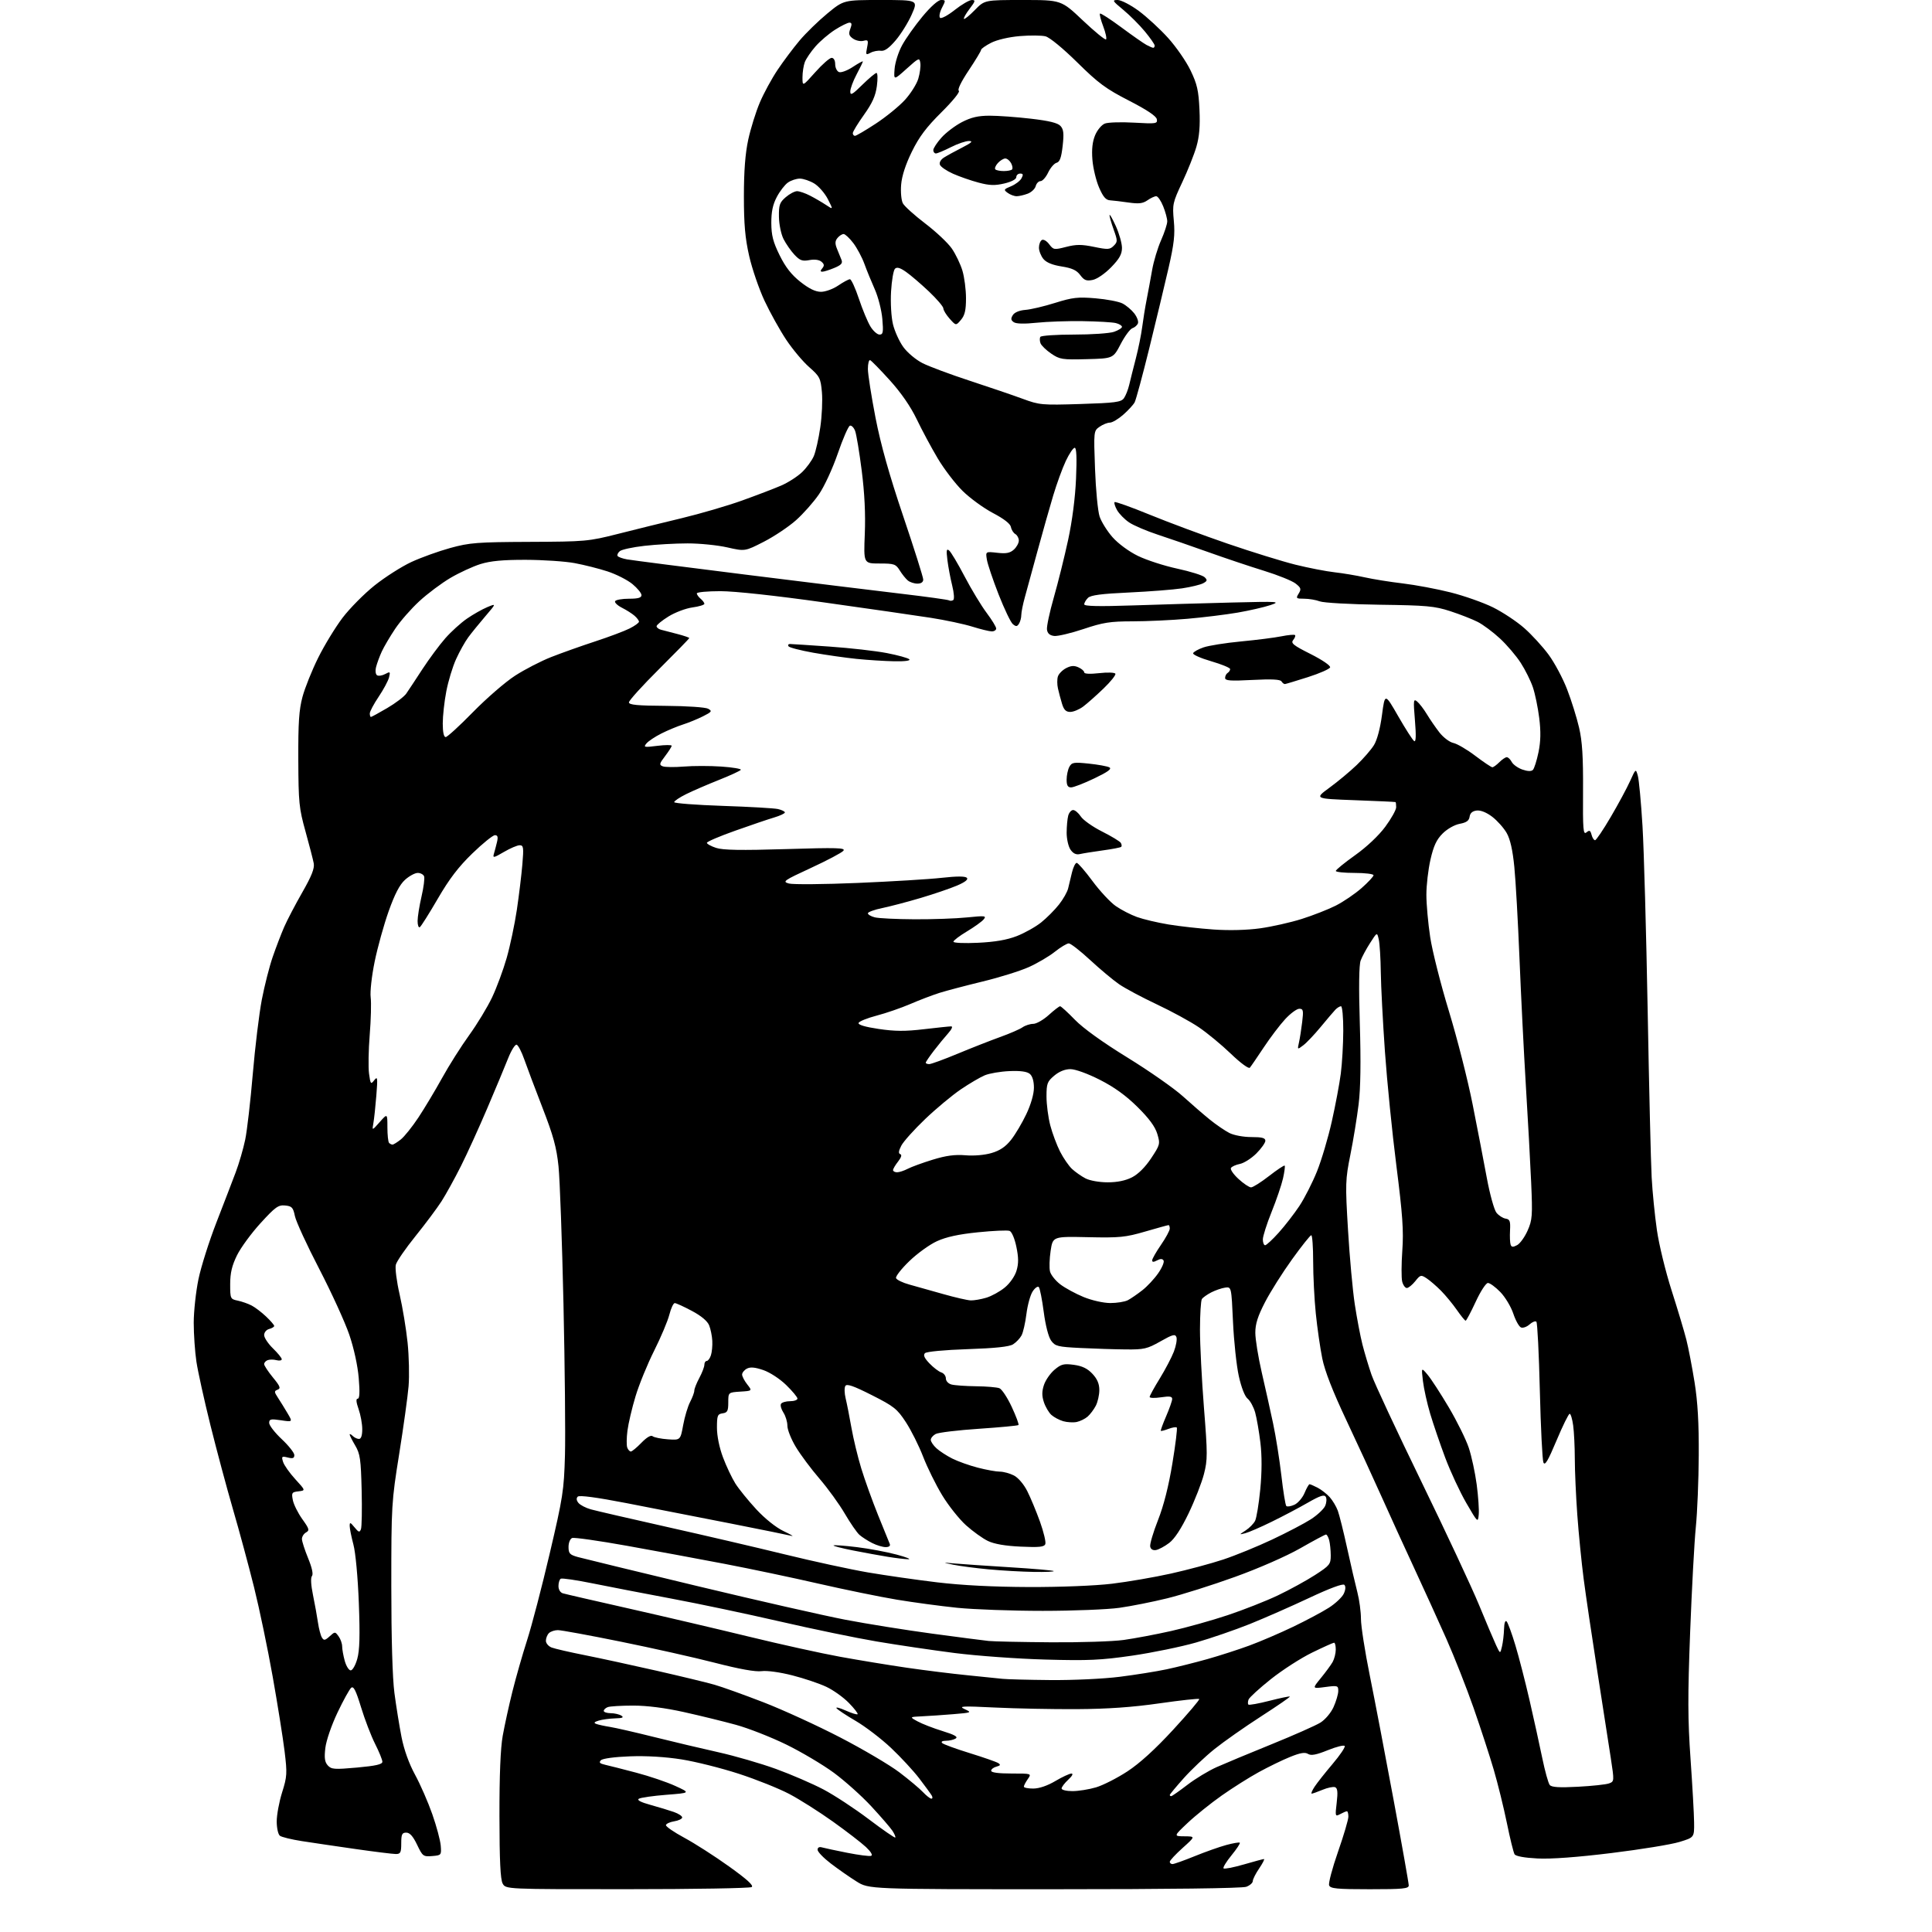 <?xml version="1.0" encoding="UTF-8" standalone="no"?>
<svg 
  version="1.1" 
  xmlns="http://www.w3.org/2000/svg" 
  xmlns:xlink="http://www.w3.org/1999/xlink" 
  xmlns:svg="http://www.w3.org/2000/svg"
  xmlns:rdf="http://www.w3.org/1999/02/22-rdf-syntax-ns#"
  xmlns:cc="http://creativecommons.org/ns#"
  xmlns:dc="http://purl.org/dc/elements/1.1/"
  viewBox="0 0 768 768"
  width="768"
  height="768"
>
<style>svg {background-color: white; }</style>"
<path stroke="none" fill="black" fill-rule="evenodd" d="M249.29,750.98C201.07,751.00 201.07,751.00 199.82,748.75C198.92,747.13 198.56,739.66 198.54,722.00C198.51,705.77 198.95,694.97 199.84,690.00C200.58,685.88 202.30,678.00 203.67,672.50C205.04,667.00 207.67,657.77 209.53,652.00C211.39,646.23 215.44,630.70 218.53,617.50C223.77,595.18 224.19,592.45 224.58,578.50C224.81,570.25 224.54,543.15 223.99,518.29C223.44,493.42 222.55,468.84 222.02,463.66C221.24,456.12 219.97,451.49 215.66,440.38C212.70,432.74 209.43,424.06 208.39,421.08C207.35,418.10 206.00,415.49 205.38,415.29C204.77,415.09 203.24,417.53 201.98,420.71C200.72,423.89 197.01,432.80 193.72,440.50C190.44,448.20 185.73,458.55 183.25,463.50C180.76,468.45 177.29,474.75 175.53,477.50C173.77,480.25 169.10,486.50 165.15,491.40C161.20,496.29 157.68,501.41 157.34,502.77C157.00,504.13 157.68,509.44 158.86,514.57C160.04,519.70 161.46,528.30 162.02,533.70C162.58,539.09 162.76,546.88 162.42,551.00C162.08,555.12 160.39,567.27 158.68,578.00C155.64,596.98 155.55,598.38 155.55,630.50C155.55,651.12 156.01,667.06 156.79,673.00C157.48,678.23 158.75,686.10 159.61,690.50C160.61,695.58 162.58,701.06 165.00,705.50C167.10,709.35 170.18,716.41 171.85,721.18C173.53,725.96 175.03,731.58 175.20,733.68C175.49,737.43 175.43,737.51 171.80,737.81C168.26,738.10 167.99,737.90 165.80,733.31C164.18,729.93 162.90,728.50 161.50,728.50C159.81,728.50 159.50,729.17 159.50,732.75C159.50,736.44 159.21,737.00 157.35,737.00C156.17,737.00 148.97,736.11 141.35,735.02C133.73,733.93 124.12,732.51 120.00,731.87C115.88,731.23 111.94,730.27 111.25,729.73C110.56,729.19 110.00,726.64 110.00,724.05C110.00,721.46 110.96,716.27 112.14,712.51C114.13,706.19 114.20,704.99 113.12,696.10C112.47,690.82 110.35,677.50 108.40,666.50C106.45,655.50 103.12,639.52 101.00,631.00C98.87,622.48 95.11,608.52 92.62,600.00C90.14,591.48 86.10,576.40 83.64,566.50C81.18,556.60 78.68,545.26 78.08,541.31C77.49,537.35 77.01,530.38 77.01,525.81C77.02,521.24 77.87,513.45 78.89,508.50C79.92,503.55 83.12,493.43 86.01,486.00C88.89,478.57 92.35,469.60 93.68,466.05C95.02,462.51 96.72,456.66 97.47,453.05C98.22,449.45 99.57,437.73 100.48,427.00C101.39,416.27 103.01,402.96 104.07,397.41C105.14,391.86 107.08,384.21 108.40,380.41C109.71,376.61 111.76,371.25 112.96,368.50C114.16,365.75 117.41,359.54 120.18,354.70C123.89,348.21 125.08,345.19 124.72,343.20C124.44,341.71 122.97,336.00 121.44,330.50C118.87,321.29 118.65,319.04 118.58,302.00C118.52,287.33 118.86,282.15 120.25,277.00C121.21,273.43 124.01,266.45 126.47,261.50C128.92,256.55 133.28,249.41 136.14,245.62C139.01,241.84 144.76,236.03 148.92,232.71C153.09,229.39 159.65,225.21 163.50,223.42C167.35,221.63 174.33,219.12 179.00,217.83C186.70,215.72 189.67,215.49 210.50,215.40C232.67,215.31 233.93,215.20 245.50,212.27C252.10,210.59 263.57,207.76 271.00,205.98C278.43,204.19 289.23,201.04 295.00,198.96C300.77,196.89 307.75,194.22 310.50,193.03C313.25,191.85 317.00,189.44 318.83,187.69C320.66,185.93 322.77,183.04 323.52,181.26C324.27,179.48 325.42,174.38 326.07,169.91C326.73,165.45 327.02,159.12 326.72,155.86C326.22,150.33 325.86,149.63 321.64,145.91C319.14,143.72 315.03,138.81 312.51,135.02C309.99,131.23 306.13,124.28 303.92,119.58C301.72,114.88 298.97,106.86 297.81,101.77C296.19,94.64 295.71,89.15 295.71,78.00C295.71,67.99 296.25,61.02 297.44,55.50C298.40,51.10 300.46,44.48 302.03,40.78C303.60,37.08 306.78,31.23 309.10,27.78C311.41,24.33 315.35,19.07 317.85,16.11C320.35,13.14 325.32,8.31 328.89,5.36C335.39,-0.00 335.39,-0.00 350.18,-0.00C364.97,0.00 364.97,0.00 362.43,5.75C361.04,8.91 358.17,13.52 356.07,16.00C353.41,19.13 351.61,20.41 350.16,20.19C349.02,20.03 347.17,20.37 346.06,20.97C344.18,21.97 344.09,21.82 344.68,18.87C345.25,16.00 345.11,15.74 343.22,16.23C342.07,16.53 340.22,16.14 339.10,15.36C337.46,14.21 337.25,13.47 338.01,11.47C338.71,9.64 338.62,9.00 337.67,9.00C336.97,9.00 334.39,10.27 331.95,11.82C329.50,13.38 326.01,16.35 324.18,18.44C322.36,20.52 320.45,23.33 319.93,24.68C319.42,26.03 319.00,28.77 319.00,30.76C319.00,34.40 319.00,34.40 324.08,28.70C326.87,25.56 329.80,23.00 330.58,23.00C331.43,23.00 332.00,24.01 332.00,25.53C332.00,26.92 332.69,28.33 333.52,28.65C334.36,28.97 336.84,28.05 339.02,26.60C341.21,25.16 343.00,24.18 343.00,24.43C343.00,24.69 341.88,27.01 340.50,29.60C339.13,32.18 338.00,35.23 338.00,36.36C338.00,38.08 338.81,37.63 342.78,33.71C345.42,31.12 347.95,29.00 348.41,29.00C348.88,29.00 348.95,31.34 348.57,34.21C348.05,38.10 346.75,40.99 343.44,45.64C341.00,49.06 339.00,52.34 339.00,52.93C339.00,53.52 339.39,54.00 339.87,54.00C340.35,54.00 344.06,51.82 348.12,49.16C352.18,46.50 357.38,42.27 359.68,39.76C361.98,37.25 364.39,33.44 365.03,31.30C365.67,29.16 366.04,26.36 365.85,25.07C365.52,22.83 365.27,22.94 360.39,27.33C355.27,31.94 355.27,31.94 355.61,27.40C355.80,24.90 357.14,20.67 358.60,18.00C360.05,15.33 363.69,10.19 366.69,6.58C370.00,2.59 372.92,-0.00 374.10,-0.00C375.96,-0.00 375.98,0.14 374.44,3.11C373.55,4.83 373.21,6.61 373.68,7.08C374.14,7.54 376.77,6.15 379.51,3.97C382.26,1.80 385.31,0.02 386.30,0.01C387.87,0.00 387.75,0.46 385.41,3.53C383.93,5.47 382.93,7.26 383.18,7.51C383.43,7.76 385.38,6.17 387.52,3.98C391.41,0.00 391.41,0.00 406.64,0.00C421.87,0.00 421.87,0.00 430.46,8.14C435.19,12.61 439.34,16.00 439.67,15.66C440.01,15.32 439.50,12.98 438.54,10.46C437.58,7.94 437.00,5.67 437.26,5.41C437.52,5.14 441.33,7.60 445.72,10.85C450.11,14.11 454.64,17.27 455.78,17.88C456.93,18.50 458.12,19.00 458.43,19.00C458.75,19.00 459.00,18.60 459.00,18.11C459.00,17.62 457.25,15.10 455.10,12.50C452.96,9.91 449.09,6.04 446.50,3.90C442.18,0.33 442.00,-0.00 444.28,-0.00C445.66,-0.00 449.42,1.94 452.64,4.31C455.86,6.69 461.12,11.52 464.31,15.06C467.51,18.59 471.54,24.41 473.26,27.99C475.88,33.44 476.46,35.98 476.81,43.61C477.11,50.14 476.76,54.30 475.58,58.36C474.68,61.46 472.15,67.81 469.96,72.46C466.17,80.52 466.01,81.25 466.61,87.76C467.13,93.26 466.71,96.93 464.51,106.55C463.00,113.12 459.57,127.42 456.89,138.31C454.20,149.21 451.57,158.94 451.04,159.93C450.51,160.92 448.47,163.14 446.50,164.86C444.54,166.59 442.15,168.00 441.19,168.00C440.23,168.00 438.39,168.74 437.09,169.65C434.76,171.28 434.74,171.39 435.29,186.40C435.59,194.70 436.41,203.22 437.11,205.33C437.81,207.43 440.12,211.13 442.24,213.54C444.48,216.08 448.71,219.20 452.30,220.96C455.71,222.63 462.77,224.93 468.00,226.05C473.23,227.18 478.11,228.71 478.87,229.46C480.02,230.59 479.93,230.97 478.26,231.86C477.18,232.44 473.41,233.35 469.89,233.88C466.38,234.41 456.85,235.15 448.72,235.53C437.78,236.03 433.55,236.59 432.47,237.68C431.66,238.48 431.00,239.63 431.00,240.23C431.00,241.00 436.73,241.12 450.50,240.66C461.22,240.30 478.89,239.78 489.75,239.51C508.35,239.05 509.24,239.11 505.00,240.54C502.52,241.37 496.68,242.71 492.00,243.52C487.32,244.32 478.32,245.43 472.00,245.98C465.68,246.53 455.84,246.99 450.15,246.99C441.28,247.00 438.49,247.44 430.70,250.05C425.70,251.72 420.46,252.96 419.05,252.80C417.30,252.59 416.40,251.81 416.19,250.29C416.01,249.08 417.24,243.32 418.91,237.49C420.58,231.66 423.13,221.41 424.58,214.70C426.22,207.13 427.42,197.85 427.74,190.25C428.10,181.94 427.93,178.00 427.21,178.00C426.62,178.00 425.03,180.36 423.67,183.25C422.31,186.14 420.06,192.32 418.66,197.00C417.26,201.68 414.45,211.57 412.43,219.00C410.41,226.43 408.13,234.74 407.38,237.47C406.62,240.20 405.99,243.35 405.98,244.47C405.98,245.59 405.56,247.15 405.06,247.94C404.32,249.11 403.87,249.14 402.62,248.10C401.77,247.40 399.23,242.07 396.95,236.27C394.68,230.46 392.59,224.25 392.30,222.46C391.77,219.22 391.77,219.22 396.41,219.74C399.98,220.15 401.50,219.85 403.02,218.48C404.11,217.49 405.00,215.88 405.00,214.89C405.00,213.91 404.38,212.74 403.61,212.30C402.85,211.86 402.06,210.60 401.86,209.50C401.63,208.21 399.08,206.23 394.72,203.94C390.99,201.98 385.55,198.01 382.62,195.12C379.70,192.23 375.25,186.41 372.74,182.18C370.23,177.96 366.48,170.97 364.41,166.65C361.96,161.56 358.20,156.12 353.70,151.15C349.89,146.94 346.38,143.35 345.89,143.17C345.40,142.98 345.00,144.56 345.00,146.67C345.01,148.78 346.37,157.47 348.02,166.00C350.12,176.79 353.47,188.68 359.02,205.13C363.41,218.12 367.00,229.48 367.00,230.38C367.00,231.41 366.15,232.00 364.69,232.00C363.42,232.00 361.70,231.44 360.87,230.75C360.04,230.06 358.59,228.26 357.66,226.75C356.09,224.22 355.45,224.00 349.62,224.00C343.29,224.00 343.29,224.00 343.77,212.24C344.09,204.37 343.69,196.08 342.55,187.11C341.62,179.75 340.43,172.63 339.92,171.29C339.41,169.94 338.47,169.01 337.85,169.22C337.22,169.43 335.05,174.41 333.03,180.29C330.96,186.29 327.67,193.42 325.50,196.56C323.39,199.63 319.29,204.25 316.40,206.82C313.50,209.40 307.76,213.23 303.64,215.35C296.13,219.19 296.13,219.19 289.12,217.60C285.26,216.72 278.14,216.00 273.30,216.01C268.46,216.01 260.74,216.45 256.14,216.98C251.54,217.50 247.16,218.45 246.40,219.08C245.64,219.71 245.24,220.57 245.50,221.00C245.76,221.43 247.45,222.04 249.24,222.36C251.03,222.69 272.30,225.42 296.50,228.44C320.70,231.46 348.60,234.88 358.49,236.05C368.38,237.22 376.82,238.39 377.24,238.65C377.66,238.91 378.41,238.87 378.90,238.56C379.43,238.24 379.26,235.79 378.51,232.75C377.79,229.86 376.94,225.31 376.61,222.63C376.12,218.71 376.26,217.97 377.30,218.84C378.02,219.43 380.80,224.09 383.48,229.21C386.16,234.32 390.08,240.79 392.18,243.59C394.28,246.39 396.00,249.20 396.00,249.84C396.00,250.48 395.21,250.99 394.25,250.99C393.29,250.98 389.80,250.13 386.50,249.10C383.20,248.07 375.77,246.49 370.00,245.59C364.23,244.69 345.15,241.94 327.62,239.48C308.29,236.76 292.04,235.00 286.37,235.00C281.21,235.00 277.00,235.39 277.00,235.88C277.00,236.36 277.68,237.32 278.50,238.00C279.32,238.68 280.00,239.60 280.00,240.03C280.00,240.46 277.85,241.11 275.22,241.47C272.59,241.83 268.32,243.45 265.72,245.07C263.12,246.68 261.00,248.42 261.00,248.93C261.00,249.45 261.79,250.07 262.75,250.33C263.71,250.58 266.64,251.34 269.25,252.02C271.86,252.70 274.00,253.43 274.00,253.64C274.00,253.85 268.60,259.39 262.00,265.96C255.40,272.52 250.00,278.48 250.01,279.20C250.01,280.20 253.37,280.52 264.82,280.59C273.06,280.65 280.45,281.15 281.49,281.73C283.17,282.67 282.96,282.98 279.43,284.75C277.27,285.84 273.70,287.30 271.50,288.00C269.30,288.70 265.45,290.30 262.94,291.56C260.43,292.82 257.75,294.60 256.98,295.52C255.70,297.07 256.03,297.14 261.30,296.48C264.43,296.09 267.00,296.08 267.00,296.45C267.00,296.83 265.83,298.67 264.39,300.56C262.07,303.60 261.97,304.05 263.47,304.63C264.40,304.98 268.17,305.02 271.84,304.72C275.52,304.41 282.22,304.41 286.73,304.72C291.25,305.03 294.74,305.62 294.49,306.02C294.23,306.43 290.31,308.24 285.76,310.05C281.22,311.85 275.36,314.39 272.75,315.68C270.14,316.97 268.00,318.41 268.00,318.87C268.00,319.32 276.66,319.99 287.25,320.35C297.84,320.70 307.74,321.27 309.25,321.61C310.76,321.95 312.00,322.56 312.00,322.96C312.00,323.36 310.09,324.26 307.75,324.96C305.41,325.65 298.44,328.02 292.25,330.22C286.06,332.41 281.00,334.58 281.00,335.03C281.00,335.48 282.65,336.39 284.66,337.05C287.37,337.95 294.55,338.07 312.37,337.53C332.92,336.90 336.24,337.00 335.25,338.20C334.61,338.97 328.83,342.03 322.40,345.00C311.48,350.05 310.90,350.46 313.60,351.21C315.20,351.65 327.52,351.55 341.00,350.98C354.48,350.41 369.51,349.50 374.42,348.94C380.33,348.28 383.68,348.28 384.34,348.94C384.99,349.59 383.69,350.63 380.47,352.01C377.79,353.16 371.30,355.37 366.05,356.93C360.80,358.49 353.91,360.30 350.75,360.95C347.59,361.61 345.00,362.55 345.00,363.05C345.00,363.55 346.24,364.28 347.75,364.66C349.26,365.05 356.35,365.39 363.50,365.43C370.65,365.47 380.06,365.14 384.42,364.69C391.60,363.96 392.22,364.03 391.02,365.48C390.29,366.35 387.29,368.51 384.35,370.27C381.41,372.03 379.00,373.86 379.00,374.35C379.00,374.84 383.39,375.03 388.75,374.77C395.50,374.45 400.24,373.64 404.16,372.12C407.27,370.91 411.62,368.48 413.84,366.71C416.05,364.95 419.25,361.74 420.95,359.58C422.65,357.43 424.31,354.51 424.62,353.08C424.94,351.66 425.62,348.81 426.14,346.75C426.65,344.69 427.49,343.00 428.00,343.00C428.51,343.00 431.34,346.26 434.29,350.25C437.24,354.24 441.42,358.72 443.58,360.21C445.73,361.70 449.52,363.65 452.00,364.54C454.48,365.43 460.10,366.76 464.50,367.49C468.90,368.22 477.00,369.12 482.50,369.50C488.63,369.93 495.76,369.74 500.93,369.02C505.56,368.38 512.98,366.71 517.43,365.31C521.87,363.91 527.98,361.52 531.00,359.99C534.02,358.46 538.64,355.32 541.25,353.02C543.86,350.72 546.00,348.42 546.00,347.92C546.00,347.41 542.62,347.00 538.50,347.00C534.38,347.00 531.00,346.65 531.00,346.21C531.00,345.78 534.45,342.97 538.67,339.96C543.30,336.67 548.06,332.17 550.67,328.64C553.05,325.42 555.00,321.93 555.00,320.89C555.00,319.85 554.89,318.93 554.75,318.84C554.61,318.75 547.30,318.41 538.50,318.09C522.50,317.50 522.50,317.50 528.50,313.11C531.80,310.70 536.66,306.65 539.31,304.11C541.95,301.58 545.04,298.02 546.16,296.21C547.41,294.21 548.66,289.53 549.36,284.21C550.52,275.50 550.52,275.50 555.82,284.73C558.74,289.81 561.59,294.25 562.16,294.60C562.87,295.04 562.96,292.42 562.46,286.38C561.79,278.27 561.86,277.64 563.35,278.88C564.24,279.62 565.96,281.86 567.17,283.86C568.37,285.86 570.62,289.13 572.16,291.12C573.71,293.12 576.20,295.01 577.73,295.34C579.25,295.66 583.19,297.97 586.48,300.47C589.77,302.96 592.81,305.00 593.23,305.00C593.65,305.00 594.90,304.10 596.00,303.00C597.10,301.90 598.43,301.00 598.96,301.00C599.50,301.00 600.39,301.85 600.94,302.89C601.50,303.94 603.40,305.29 605.17,305.91C607.25,306.63 608.72,306.68 609.35,306.05C609.88,305.52 610.88,302.36 611.57,299.05C612.46,294.71 612.54,290.89 611.87,285.43C611.35,281.26 610.21,275.75 609.34,273.19C608.47,270.63 606.31,266.27 604.53,263.52C602.76,260.76 599.05,256.40 596.29,253.84C593.54,251.28 589.53,248.29 587.39,247.21C585.25,246.12 580.35,244.20 576.50,242.95C570.28,240.93 567.16,240.64 548.45,240.39C536.87,240.23 526.15,239.63 524.63,239.05C523.11,238.47 520.32,238.00 518.43,238.00C515.21,238.00 515.07,237.86 516.24,235.96C517.34,234.17 517.18,233.66 515.00,231.95C513.62,230.88 508.00,228.61 502.50,226.91C497.00,225.22 487.10,221.90 480.50,219.54C473.90,217.18 464.81,214.04 460.30,212.56C455.79,211.08 450.63,208.88 448.83,207.66C447.03,206.45 444.88,204.25 444.05,202.78C443.23,201.32 442.78,199.88 443.07,199.60C443.35,199.32 449.64,201.57 457.04,204.60C464.44,207.63 478.38,212.82 488.00,216.12C497.62,219.42 509.77,223.18 515.00,224.48C520.23,225.77 527.20,227.12 530.50,227.49C533.80,227.86 539.20,228.76 542.50,229.50C545.80,230.24 552.61,231.33 557.63,231.92C562.65,232.52 571.20,234.12 576.63,235.49C582.06,236.86 589.65,239.54 593.50,241.44C597.35,243.35 602.94,247.05 605.92,249.68C608.90,252.30 613.25,257.06 615.60,260.25C617.95,263.44 621.26,269.64 622.95,274.03C624.65,278.42 626.79,285.27 627.71,289.26C628.98,294.73 629.36,300.84 629.28,314.30C629.18,329.85 629.35,331.95 630.63,330.89C631.84,329.89 632.20,330.06 632.67,331.84C632.98,333.03 633.60,334.00 634.06,334.00C634.51,334.00 637.32,329.84 640.30,324.75C643.29,319.66 646.74,313.25 647.98,310.50C650.24,305.50 650.24,305.50 651.06,308.36C651.51,309.93 652.35,318.93 652.92,328.36C653.49,337.79 654.41,370.70 654.97,401.50C655.53,432.30 656.24,462.23 656.56,468.00C656.87,473.77 657.81,483.20 658.64,488.95C659.46,494.70 662.09,505.50 664.48,512.95C666.87,520.40 669.50,529.20 670.34,532.50C671.18,535.80 672.65,543.45 673.62,549.50C674.87,557.31 675.35,565.71 675.28,578.50C675.23,588.40 674.70,601.23 674.12,607.00C673.53,612.77 672.52,631.57 671.86,648.76C670.88,674.26 670.91,683.56 672.02,699.26C672.76,709.84 673.40,721.18 673.43,724.45C673.50,730.41 673.50,730.41 667.58,732.21C664.33,733.21 652.18,735.19 640.58,736.61C627.01,738.28 616.53,739.05 611.17,738.77C606.01,738.51 602.54,737.88 602.06,737.10C601.64,736.42 600.26,730.83 599.01,724.68C597.75,718.53 595.40,709.00 593.79,703.50C592.18,698.00 588.58,686.98 585.80,679.00C583.01,671.02 578.14,658.65 574.97,651.50C571.79,644.35 566.06,631.75 562.23,623.50C558.39,615.25 552.54,602.42 549.22,595.00C545.90,587.58 539.58,573.85 535.17,564.50C529.77,553.06 526.65,545.05 525.62,540.00C524.79,535.88 523.63,527.84 523.05,522.14C522.47,516.45 522.00,507.11 522.00,501.39C522.00,495.68 521.66,491.01 521.25,491.02C520.84,491.03 517.40,495.34 513.62,500.60C509.83,505.86 504.99,513.52 502.87,517.63C499.98,523.22 499.00,526.29 499.01,529.80C499.01,532.39 500.16,539.45 501.55,545.50C502.95,551.55 504.98,560.67 506.06,565.76C507.15,570.85 508.63,580.19 509.36,586.51C510.08,592.84 510.97,598.31 511.33,598.67C511.70,599.03 513.14,598.80 514.55,598.16C515.95,597.52 517.76,595.42 518.57,593.50C519.37,591.57 520.27,590.00 520.56,590.00C520.86,590.00 522.31,590.63 523.80,591.40C525.28,592.18 527.44,593.87 528.59,595.15C529.74,596.44 531.18,598.85 531.79,600.50C532.40,602.15 534.09,608.90 535.53,615.50C536.98,622.10 538.80,629.96 539.58,632.96C540.36,635.96 541.00,640.72 541.00,643.54C541.00,646.36 542.58,656.50 544.52,666.08C546.46,675.66 550.73,698.00 554.02,715.73C557.31,733.45 560.00,748.64 560.00,749.48C560.00,750.78 557.71,751.00 544.47,751.00C531.42,751.00 528.84,750.75 528.35,749.46C528.02,748.62 529.61,742.61 531.88,736.11C534.15,729.62 536.00,723.33 536.00,722.15C536.00,720.97 535.75,720.00 535.43,720.00C535.12,720.00 533.93,720.50 532.78,721.12C530.75,722.20 530.71,722.08 531.36,716.59C531.86,712.36 531.69,710.82 530.71,710.44C529.99,710.16 527.75,710.63 525.73,711.47C523.71,712.31 521.77,713.00 521.42,713.00C521.06,713.00 521.58,711.76 522.57,710.25C523.56,708.74 526.78,704.67 529.72,701.20C532.65,697.74 534.83,694.53 534.54,694.06C534.25,693.60 531.23,694.35 527.82,695.73C523.21,697.59 521.18,697.97 519.96,697.21C518.75,696.45 516.86,696.77 512.80,698.42C509.76,699.65 504.18,702.37 500.39,704.45C496.60,706.52 489.96,710.72 485.64,713.76C481.31,716.81 475.24,721.69 472.14,724.61C466.50,729.93 466.50,729.93 470.86,729.96C475.22,730.00 475.22,730.00 470.11,734.59C467.30,737.12 465.00,739.59 465.00,740.09C465.00,740.59 465.49,741.00 466.08,741.00C466.68,741.00 470.62,739.60 474.83,737.89C479.05,736.17 484.73,734.16 487.45,733.42C490.18,732.68 492.60,732.27 492.84,732.51C493.09,732.75 491.59,735.01 489.53,737.53C487.47,740.05 486.05,742.38 486.38,742.71C486.71,743.04 490.32,742.34 494.40,741.16C498.49,739.97 502.11,739.00 502.45,739.00C502.79,739.00 501.93,740.68 500.54,742.73C499.14,744.78 498.00,747.05 498.00,747.76C498.00,748.47 496.85,749.49 495.43,750.02C493.85,750.63 464.62,751.00 419.13,751.00C345.39,751.00 345.39,751.00 340.45,747.89C337.73,746.19 333.14,742.98 330.25,740.77C327.36,738.56 325.00,736.11 325.00,735.31C325.00,734.41 325.66,734.05 326.75,734.37C327.71,734.64 332.23,735.61 336.78,736.51C341.34,737.41 345.61,737.96 346.28,737.73C347.02,737.47 346.22,736.11 344.23,734.23C342.43,732.54 336.52,727.99 331.09,724.11C325.66,720.24 317.86,715.29 313.75,713.13C309.64,710.97 300.61,707.35 293.68,705.10C286.76,702.85 276.52,700.28 270.93,699.39C264.54,698.38 256.91,697.92 250.41,698.17C244.34,698.39 239.57,699.03 238.88,699.72C237.99,700.61 238.39,701.04 240.61,701.54C242.20,701.89 247.75,703.31 252.94,704.68C258.14,706.05 265.11,708.41 268.44,709.94C274.50,712.71 274.50,712.71 264.88,713.46C259.59,713.88 254.67,714.58 253.95,715.03C253.09,715.56 254.68,716.40 258.57,717.47C261.83,718.37 266.03,719.65 267.89,720.30C269.76,720.96 271.24,721.95 271.18,722.50C271.12,723.05 269.69,723.73 268.00,724.00C266.31,724.27 264.83,724.95 264.72,725.50C264.61,726.05 267.89,728.31 272.01,730.53C276.13,732.75 284.14,737.88 289.80,741.94C297.01,747.10 299.71,749.57 298.80,750.14C298.09,750.60 275.80,750.98 249.29,750.98zM355.88,730.45C356.10,730.24 355.59,729.04 354.77,727.78C353.94,726.53 350.17,722.16 346.38,718.07C342.60,713.98 335.90,707.98 331.50,704.73C327.10,701.49 318.55,696.42 312.50,693.46C306.45,690.51 297.45,686.98 292.50,685.63C287.55,684.27 278.27,682.00 271.88,680.58C264.37,678.91 257.23,678.00 251.71,678.00C247.01,678.00 242.45,678.27 241.58,678.61C240.71,678.94 240.00,679.62 240.00,680.11C240.00,680.60 241.24,681.01 242.75,681.02C244.26,681.02 246.18,681.47 247.00,682.00C248.11,682.72 247.47,683.00 244.50,683.08C242.30,683.15 239.38,683.54 238.00,683.96C236.19,684.51 235.91,684.88 237.00,685.28C237.82,685.59 240.30,686.13 242.50,686.48C244.70,686.83 252.57,688.63 260.00,690.49C267.43,692.34 278.90,695.06 285.50,696.53C292.10,698.00 302.45,701.00 308.50,703.20C314.55,705.40 323.03,709.07 327.34,711.34C331.66,713.62 339.76,718.94 345.34,723.16C350.92,727.38 355.67,730.66 355.88,730.45zM370.23,715.00C370.72,715.00 370.79,714.44 370.38,713.75C369.98,713.06 367.76,710.02 365.45,706.99C363.14,703.96 358.08,698.49 354.20,694.83C350.32,691.17 343.99,686.33 340.12,684.07C336.26,681.82 332.83,679.54 332.51,679.02C332.19,678.49 333.84,678.92 336.19,679.97C338.53,681.02 340.66,681.68 340.91,681.42C341.16,681.17 339.60,679.15 337.44,676.94C335.28,674.72 331.25,671.84 328.49,670.54C325.72,669.23 319.65,667.18 314.98,665.99C310.05,664.73 304.93,664.02 302.76,664.31C300.30,664.64 293.96,663.50 284.22,660.99C276.07,658.89 259.22,655.11 246.77,652.59C234.32,650.06 223.07,648.00 221.77,648.00C220.47,648.00 218.86,648.54 218.20,649.20C217.54,649.86 217.00,651.22 217.00,652.22C217.00,653.23 218.03,654.44 219.29,654.92C220.54,655.40 226.51,656.77 232.54,657.97C238.57,659.17 251.38,661.95 261.00,664.14C270.62,666.33 280.98,668.83 284.00,669.70C287.02,670.56 295.80,673.71 303.50,676.69C311.20,679.67 324.93,685.96 334.00,690.66C343.07,695.36 353.65,701.60 357.50,704.52C361.35,707.44 365.59,711.00 366.92,712.42C368.26,713.84 369.75,715.00 370.23,715.00zM465.58,714.00C465.89,714.00 468.75,712.00 471.94,709.55C475.12,707.10 480.37,703.92 483.61,702.47C486.85,701.03 496.69,696.92 505.49,693.36C514.28,689.79 523.00,685.93 524.86,684.78C526.78,683.59 529.04,680.92 530.10,678.60C531.12,676.34 531.97,673.47 531.98,672.22C532.00,670.04 531.75,669.96 526.79,670.62C521.58,671.31 521.58,671.31 525.04,667.08C526.94,664.76 529.06,661.87 529.74,660.68C530.41,659.48 530.98,657.26 530.99,655.75C530.99,654.24 530.70,653.00 530.32,653.00C529.95,653.00 526.01,654.77 521.57,656.94C517.13,659.10 509.77,663.85 505.20,667.48C500.64,671.11 496.65,674.76 496.33,675.58C496.01,676.41 495.98,677.32 496.26,677.60C496.54,677.88 500.29,677.20 504.60,676.10C508.91,675.00 512.57,674.23 512.74,674.41C512.91,674.58 507.75,678.13 501.27,682.31C494.80,686.48 486.48,692.32 482.80,695.27C479.11,698.22 473.60,703.44 470.55,706.86C467.50,710.28 465.00,713.28 465.00,713.54C465.00,713.79 465.26,714.00 465.58,714.00zM426.32,712.00C428.69,712.00 432.91,711.32 435.69,710.50C438.47,709.67 444.07,706.83 448.12,704.18C453.00,701.00 459.18,695.38 466.34,687.61C472.30,681.14 476.97,675.64 476.71,675.38C476.45,675.12 469.32,675.90 460.87,677.11C450.08,678.66 440.29,679.34 428.00,679.41C418.38,679.46 403.75,679.17 395.50,678.77C382.37,678.13 380.87,678.21 383.48,679.41C386.39,680.75 386.28,680.80 378.98,681.41C374.87,681.75 369.25,682.13 366.50,682.26C361.50,682.50 361.50,682.50 364.78,684.29C366.59,685.28 371.05,687.01 374.70,688.13C379.45,689.60 380.93,690.43 379.91,691.08C379.14,691.57 377.40,691.98 376.05,691.98C374.55,691.99 373.97,692.35 374.55,692.90C375.07,693.40 380.00,695.20 385.50,696.90C391.00,698.60 396.10,700.38 396.83,700.86C397.85,701.52 397.68,701.85 396.08,702.27C394.94,702.57 394.00,703.30 394.00,703.91C394.00,704.61 396.89,705.00 402.06,705.00C410.11,705.00 410.11,705.00 408.56,707.22C407.70,708.44 407.00,709.79 407.00,710.22C407.00,710.65 408.69,710.99 410.75,710.98C413.09,710.97 416.38,709.85 419.50,708.00C422.25,706.37 425.13,705.03 425.90,705.02C426.74,705.01 426.25,705.97 424.65,707.45C423.19,708.80 422.00,710.38 422.00,710.95C422.00,711.53 423.94,712.00 426.32,712.00zM627.29,710.26C632.91,709.96 638.45,709.37 639.62,708.93C641.71,708.16 641.72,708.04 640.31,698.83C639.53,693.70 637.13,678.25 634.98,664.50C632.83,650.75 630.38,634.16 629.53,627.64C628.68,621.12 627.54,609.64 627.00,602.14C626.46,594.64 626.01,584.63 626.01,579.89C626.00,575.15 625.71,569.19 625.36,566.64C625.01,564.09 624.39,562.00 623.97,562.00C623.55,562.00 621.20,566.77 618.75,572.61C615.34,580.74 614.12,582.78 613.53,581.36C613.11,580.34 612.47,567.49 612.11,552.82C611.76,538.14 611.14,525.81 610.74,525.41C610.34,525.01 609.13,525.48 608.04,526.46C606.96,527.44 605.43,528.00 604.64,527.69C603.85,527.39 602.47,524.91 601.56,522.18C600.65,519.45 598.33,515.59 596.41,513.61C594.48,511.62 592.26,510.00 591.48,510.00C590.69,510.00 588.53,513.31 586.60,517.50C584.69,521.62 582.90,525.00 582.61,525.00C582.33,525.00 580.77,523.09 579.14,520.75C577.52,518.41 574.69,514.98 572.85,513.11C571.01,511.25 568.43,509.02 567.12,508.16C564.86,506.68 564.62,506.74 562.58,509.30C561.39,510.78 559.89,512.00 559.23,512.00C558.58,512.00 557.75,510.85 557.39,509.44C557.04,508.03 557.06,502.49 557.44,497.13C558.00,489.20 557.56,482.92 555.09,463.44C553.41,450.27 551.36,429.82 550.53,418.00C549.70,406.18 548.96,392.00 548.89,386.50C548.82,381.00 548.46,375.15 548.09,373.50C547.42,370.50 547.42,370.50 544.67,374.80C543.15,377.16 541.45,380.31 540.89,381.80C540.22,383.56 540.10,392.33 540.55,407.00C541.01,422.14 540.86,432.61 540.07,439.00C539.43,444.23 537.96,453.23 536.80,459.00C534.80,468.94 534.75,470.54 535.86,489.00C536.50,499.73 537.71,513.00 538.55,518.50C539.39,524.00 540.76,531.20 541.60,534.50C542.44,537.80 544.06,543.20 545.20,546.50C546.33,549.80 555.26,568.92 565.03,589.00C574.80,609.08 585.11,631.12 587.94,638.00C590.77,644.88 593.82,652.08 594.72,654.00C596.36,657.50 596.36,657.50 597.06,654.50C597.45,652.85 597.82,649.72 597.88,647.55C597.95,645.14 598.36,643.97 598.91,644.55C599.41,645.07 600.98,649.33 602.38,654.00C603.79,658.67 606.32,668.50 608.01,675.83C609.70,683.16 611.96,693.47 613.05,698.74C614.13,704.01 615.48,708.88 616.05,709.56C616.81,710.47 619.81,710.66 627.29,710.26zM141.95,702.63C149.41,701.95 152.00,701.36 152.00,700.33C152.00,699.57 150.70,696.36 149.10,693.20C147.51,690.05 145.00,683.51 143.53,678.68C141.47,671.95 140.55,670.13 139.60,670.92C138.92,671.49 136.46,675.93 134.15,680.80C131.77,685.81 129.68,691.89 129.33,694.84C128.86,698.82 129.09,700.44 130.30,701.78C131.73,703.36 132.93,703.44 141.95,702.63zM417.54,667.85C426.53,667.93 438.62,667.37 445.04,666.56C451.34,665.77 459.77,664.42 463.77,663.57C467.77,662.72 475.03,660.90 479.91,659.53C484.78,658.16 492.33,655.72 496.67,654.12C501.01,652.52 508.83,649.17 514.03,646.67C519.24,644.17 525.64,640.76 528.27,639.08C530.89,637.40 533.55,634.88 534.19,633.48C534.91,631.90 534.99,630.59 534.40,630.00C533.82,629.42 528.60,631.35 520.48,635.17C513.34,638.53 502.71,643.20 496.85,645.56C490.99,647.91 481.35,651.23 475.43,652.93C469.51,654.62 458.10,656.97 450.08,658.14C437.59,659.95 432.63,660.18 415.50,659.70C404.50,659.40 388.26,658.22 379.40,657.09C370.55,655.95 356.61,653.89 348.42,652.50C340.24,651.12 322.96,647.54 310.02,644.56C297.08,641.58 277.73,637.49 267.00,635.49C256.27,633.48 242.16,630.75 235.64,629.43C229.12,628.10 223.39,627.26 222.89,627.57C222.40,627.87 222.00,629.19 222.00,630.49C222.00,631.89 222.72,633.07 223.75,633.37C224.71,633.66 236.75,636.43 250.50,639.53C264.25,642.64 285.62,647.65 298.00,650.66C310.38,653.68 326.57,657.25 334.00,658.60C341.43,659.95 353.35,661.91 360.50,662.95C367.65,663.99 378.45,665.33 384.50,665.93C390.55,666.52 396.85,667.17 398.50,667.36C400.15,667.55 408.72,667.77 417.54,667.85zM139.42,664.00C140.14,664.00 141.32,661.94 142.02,659.42C142.97,656.02 143.13,650.26 142.64,637.17C142.25,626.98 141.34,617.17 140.49,614.00C139.69,610.98 139.02,607.66 139.01,606.64C139.00,605.00 139.23,605.06 140.93,607.14C142.57,609.15 142.94,609.26 143.48,607.89C143.82,607.01 143.95,600.00 143.76,592.33C143.46,580.10 143.15,577.91 141.21,574.63C139.99,572.57 139.00,570.60 139.00,570.24C139.00,569.89 139.54,570.14 140.20,570.80C140.86,571.46 141.98,572.00 142.70,572.00C143.54,572.00 144.00,570.64 144.00,568.13C144.00,565.99 143.34,562.39 142.54,560.13C141.56,557.34 141.45,556.00 142.19,556.00C142.95,556.00 143.08,553.51 142.60,547.79C142.19,542.87 140.69,535.97 138.84,530.54C137.14,525.57 131.77,513.81 126.90,504.41C122.02,495.01 117.67,485.56 117.23,483.41C116.52,479.99 116.04,479.46 113.34,479.20C110.64,478.93 109.45,479.78 103.59,486.20C99.92,490.21 95.70,495.98 94.21,499.00C92.20,503.10 91.51,506.01 91.50,510.45C91.50,516.25 91.57,516.41 94.50,517.02C96.15,517.37 98.62,518.23 100.00,518.95C101.38,519.66 103.96,521.62 105.75,523.32C107.54,525.01 109.00,526.70 109.00,527.08C109.00,527.46 108.10,528.00 107.00,528.29C105.89,528.58 105.00,529.65 105.00,530.71C105.00,531.75 106.58,534.13 108.50,536.00C110.42,537.87 112.00,539.81 112.00,540.31C112.00,540.82 111.06,540.99 109.90,540.69C108.75,540.38 107.18,540.38 106.40,540.68C105.63,540.97 105.00,541.68 105.00,542.25C105.00,542.83 106.57,545.21 108.48,547.55C111.37,551.06 111.69,551.90 110.38,552.41C108.94,552.96 108.95,553.28 110.52,555.67C111.48,557.13 113.18,559.89 114.31,561.80C116.36,565.28 116.36,565.28 111.68,564.58C107.61,563.97 107.00,564.11 107.00,565.64C107.00,566.61 109.25,569.51 112.00,572.09C114.75,574.67 117.00,577.52 117.00,578.41C117.00,579.67 116.40,579.89 114.39,579.38C112.00,578.78 111.84,578.93 112.52,581.11C112.93,582.43 115.11,585.52 117.38,588.00C121.50,592.50 121.50,592.50 118.64,592.83C116.01,593.13 115.83,593.40 116.41,596.33C116.75,598.07 118.45,601.47 120.17,603.88C122.95,607.76 123.12,608.35 121.65,609.17C120.74,609.68 120.01,610.86 120.02,611.80C120.04,612.73 121.15,616.17 122.49,619.44C124.04,623.21 124.59,625.78 124.01,626.49C123.44,627.17 123.60,630.07 124.42,634.05C125.15,637.60 126.04,642.52 126.40,645.00C126.76,647.48 127.47,650.16 127.97,650.96C128.74,652.20 129.20,652.13 131.03,650.47C133.15,648.55 133.20,648.55 134.59,650.45C135.37,651.51 136.00,653.31 136.01,654.44C136.01,655.57 136.48,658.19 137.05,660.25C137.63,662.31 138.69,664.00 139.42,664.00zM417.68,652.84C429.33,652.93 442.38,652.51 446.68,651.91C450.98,651.31 459.45,649.72 465.50,648.36C471.55,647.00 481.68,644.17 488.00,642.06C494.32,639.95 503.32,636.41 508.00,634.18C512.67,631.95 519.31,628.31 522.75,626.09C528.61,622.30 529.00,621.81 528.99,618.27C528.98,616.20 528.70,613.49 528.37,612.25C528.04,611.01 527.47,610.00 527.10,610.00C526.74,610.00 522.13,612.46 516.87,615.47C511.33,618.63 500.39,623.43 490.90,626.85C481.88,630.11 469.77,633.93 464.00,635.35C458.23,636.77 449.68,638.47 445.00,639.13C440.32,639.79 426.60,640.34 414.50,640.34C402.40,640.34 387.10,639.79 380.50,639.12C373.90,638.44 363.10,636.99 356.50,635.89C349.90,634.79 335.95,631.94 325.50,629.55C315.05,627.15 298.18,623.60 288.00,621.65C277.82,619.70 260.36,616.47 249.19,614.47C238.02,612.47 228.23,611.08 227.44,611.38C226.63,611.70 226.00,613.25 226.00,614.93C226.00,617.53 226.48,618.05 229.75,618.96C231.81,619.53 253.07,624.69 277.00,630.44C300.93,636.19 327.48,642.22 336.00,643.86C344.52,645.49 360.05,647.98 370.50,649.39C380.95,650.80 391.07,652.11 393.00,652.31C394.93,652.52 406.03,652.75 417.68,652.84zM409.00,630.87C421.48,630.91 435.32,630.36 442.00,629.56C448.32,628.80 458.90,626.98 465.50,625.51C472.10,624.04 481.45,621.53 486.27,619.93C491.10,618.33 499.85,614.75 505.73,611.98C511.60,609.21 518.49,605.61 521.04,603.97C523.59,602.34 526.16,599.94 526.75,598.66C527.33,597.37 527.45,595.73 527.01,595.01C526.39,594.01 524.73,594.56 519.85,597.36C516.36,599.37 509.90,602.78 505.50,604.93C501.10,607.09 496.38,609.13 495.00,609.48C492.50,610.11 492.50,610.11 495.18,608.36C496.66,607.40 498.34,605.69 498.92,604.56C499.49,603.43 500.42,597.77 500.98,592.00C501.64,585.12 501.66,578.75 501.03,573.50C500.50,569.10 499.56,563.70 498.95,561.50C498.33,559.30 496.99,556.83 495.96,556.00C494.83,555.09 493.45,551.56 492.44,547.00C491.53,542.88 490.49,533.20 490.14,525.50C489.50,511.50 489.50,511.50 487.00,511.85C485.62,512.05 483.15,512.90 481.50,513.74C479.85,514.59 478.17,515.78 477.77,516.39C477.36,517.00 477.02,522.45 477.01,528.50C477.01,534.55 477.72,548.55 478.59,559.61C480.05,578.03 480.05,580.25 478.59,585.96C477.71,589.39 474.97,596.40 472.51,601.54C469.54,607.71 466.92,611.72 464.76,613.35C462.97,614.71 460.62,615.97 459.54,616.16C458.30,616.37 457.44,615.86 457.22,614.78C457.02,613.83 458.42,609.11 460.32,604.28C462.59,598.54 464.56,590.74 466.04,581.74C467.29,574.17 468.08,567.74 467.79,567.46C467.51,567.18 466.03,567.42 464.50,568.00C462.97,568.58 461.60,568.93 461.45,568.78C461.30,568.63 462.24,566.02 463.55,563.00C464.85,559.98 465.94,556.89 465.96,556.14C465.99,555.08 464.97,554.93 461.50,555.45C459.02,555.82 457.00,555.76 457.00,555.31C457.00,554.87 458.80,551.58 461.01,548.00C463.21,544.42 465.74,539.60 466.63,537.29C467.52,534.97 467.97,532.37 467.64,531.52C467.14,530.20 466.13,530.48 461.27,533.23C456.03,536.20 454.77,536.49 447.50,536.42C443.10,536.38 435.02,536.12 429.55,535.85C420.46,535.40 419.46,535.15 417.84,532.93C416.79,531.48 415.60,526.87 414.90,521.50C414.25,516.55 413.37,512.11 412.95,511.64C412.53,511.17 411.43,511.94 410.50,513.36C409.57,514.77 408.46,518.80 408.02,522.32C407.59,525.83 406.71,529.67 406.08,530.85C405.45,532.03 403.93,533.62 402.71,534.39C401.18,535.35 395.62,535.94 384.63,536.31C375.39,536.62 368.31,537.29 367.69,537.91C366.92,538.68 367.44,539.85 369.48,541.98C371.06,543.63 373.17,545.24 374.18,545.56C375.18,545.87 376.00,546.95 376.00,547.95C376.00,548.99 376.96,550.03 378.25,550.37C379.49,550.70 383.88,551.01 388.00,551.06C392.12,551.10 396.30,551.46 397.28,551.84C398.26,552.23 400.47,555.58 402.19,559.28C403.91,562.98 405.11,566.22 404.86,566.47C404.61,566.73 397.54,567.39 389.15,567.96C380.77,568.52 373.03,569.45 371.95,570.03C370.88,570.60 370.00,571.65 370.00,572.36C370.00,573.07 371.01,574.58 372.25,575.71C373.49,576.85 376.33,578.69 378.56,579.81C380.79,580.93 385.36,582.56 388.70,583.42C392.05,584.29 395.98,585.00 397.44,585.00C398.90,585.00 401.42,585.69 403.04,586.52C404.76,587.41 406.98,590.01 408.37,592.77C409.68,595.37 411.95,600.84 413.42,604.92C414.88,609.01 415.83,613.00 415.53,613.79C415.08,614.95 413.15,615.15 405.74,614.81C399.59,614.53 395.23,613.77 392.71,612.56C390.63,611.56 386.71,608.74 384.00,606.31C381.30,603.88 377.04,598.52 374.54,594.40C372.04,590.29 368.63,583.38 366.96,579.06C365.30,574.75 362.21,568.58 360.11,565.36C356.63,560.04 355.39,559.05 346.55,554.58C339.25,550.89 336.63,549.98 336.04,550.93C335.61,551.63 335.66,553.84 336.15,555.85C336.64,557.86 337.68,563.10 338.45,567.50C339.22,571.90 340.99,579.22 342.38,583.77C343.77,588.31 346.77,596.64 349.04,602.27C351.32,607.89 353.42,613.06 353.70,613.75C354.02,614.52 353.39,615.00 352.06,615.00C350.87,615.00 348.46,614.27 346.70,613.38C344.94,612.49 342.67,611.03 341.65,610.14C340.63,609.24 338.01,605.44 335.81,601.68C333.62,597.92 329.10,591.68 325.78,587.82C322.45,583.96 318.22,578.28 316.37,575.21C314.51,572.13 313.00,568.34 313.00,566.77C313.00,565.21 312.29,562.84 311.41,561.51C310.54,560.18 310.12,558.62 310.47,558.04C310.83,557.47 312.44,557.00 314.06,557.00C315.68,557.00 317.00,556.53 317.00,555.96C317.00,555.39 314.98,552.96 312.51,550.56C309.96,548.08 306.02,545.51 303.40,544.62C300.09,543.49 298.25,543.33 296.89,544.06C295.85,544.62 295.00,545.67 295.00,546.40C295.00,547.13 295.91,548.89 297.03,550.31C299.06,552.89 299.06,552.89 294.28,553.19C289.50,553.50 289.50,553.50 289.50,557.50C289.50,560.89 289.16,561.55 287.25,561.82C285.23,562.11 285.00,562.70 285.00,567.55C285.00,570.82 285.95,575.48 287.41,579.35C288.73,582.87 290.95,587.54 292.33,589.74C293.72,591.93 297.46,596.54 300.64,599.98C304.08,603.69 308.46,607.20 311.46,608.63C314.23,609.95 315.72,610.81 314.76,610.55C313.81,610.29 302.78,608.05 290.26,605.58C277.74,603.10 259.21,599.48 249.07,597.52C237.06,595.20 230.30,594.30 229.66,594.94C229.03,595.57 229.13,596.45 229.95,597.44C230.65,598.28 232.86,599.43 234.86,599.99C236.86,600.55 250.43,603.68 265.00,606.95C279.57,610.21 300.73,615.14 312.00,617.90C323.27,620.66 338.12,623.88 345.00,625.06C351.88,626.23 364.25,628.01 372.50,629.00C382.31,630.18 394.94,630.82 409.00,630.87zM410.92,624.86C406.29,624.79 398.23,624.33 393.00,623.84C387.77,623.35 381.48,622.52 379.00,622.01C374.50,621.07 374.50,621.07 379.50,621.51C382.25,621.76 392.12,622.43 401.44,623.01C410.76,623.58 418.60,624.26 418.86,624.52C419.12,624.79 415.55,624.94 410.92,624.86zM361.00,619.82C359.62,619.79 356.02,619.36 353.00,618.87C349.98,618.39 343.77,617.25 339.22,616.36C334.66,615.46 331.12,614.55 331.34,614.33C331.56,614.11 335.74,614.42 340.62,615.01C345.50,615.61 352.65,616.95 356.50,617.99C360.35,619.03 362.38,619.85 361.00,619.82zM587.82,602.07C587.51,605.38 587.42,605.30 582.88,597.47C580.34,593.09 576.58,585.00 574.51,579.50C572.45,574.00 569.76,566.12 568.53,562.00C567.30,557.88 566.00,552.02 565.64,549.00C564.99,543.50 564.99,543.50 567.51,546.50C568.90,548.15 572.69,554.00 575.95,559.50C579.20,565.00 582.76,572.21 583.86,575.52C584.96,578.82 586.38,585.39 587.01,590.12C587.63,594.84 588.00,600.22 587.82,602.07zM250.77,577.00C251.23,577.00 253.12,575.44 254.98,573.52C257.11,571.33 258.75,570.37 259.42,570.92C260.02,571.40 262.74,571.96 265.49,572.15C270.47,572.50 270.47,572.50 271.57,566.50C272.17,563.20 273.41,559.06 274.33,557.30C275.25,555.54 276.00,553.51 276.00,552.78C276.00,552.06 276.90,549.79 278.00,547.74C279.10,545.69 280.00,543.33 280.00,542.50C280.00,541.68 280.42,541.00 280.93,541.00C281.45,541.00 282.20,539.99 282.60,538.75C283.01,537.51 283.25,534.92 283.15,533.00C283.05,531.08 282.49,528.31 281.90,526.85C281.22,525.15 278.74,523.07 275.03,521.10C271.83,519.39 268.77,518.00 268.23,518.00C267.68,518.00 266.72,520.07 266.08,522.59C265.44,525.12 262.73,531.55 260.06,536.88C257.38,542.22 254.04,550.39 252.64,555.04C251.23,559.69 249.79,565.84 249.42,568.71C249.05,571.57 249.02,574.61 249.35,575.46C249.67,576.31 250.31,577.00 250.77,577.00zM428.00,565.26C426.62,565.54 424.21,565.40 422.64,564.95C421.07,564.49 418.95,563.36 417.93,562.44C416.91,561.51 415.57,559.24 414.96,557.38C414.13,554.88 414.14,553.10 414.99,550.53C415.62,548.63 417.51,545.91 419.19,544.49C421.85,542.25 422.86,542.00 426.88,542.54C430.19,542.99 432.28,544.00 434.25,546.10C436.18,548.16 437.00,550.09 437.00,552.57C437.00,554.51 436.37,557.32 435.60,558.80C434.83,560.29 433.37,562.23 432.35,563.12C431.33,564.01 429.38,564.97 428.00,565.26zM441.32,517.98C443.96,517.99 447.11,517.48 448.32,516.86C449.52,516.23 452.11,514.45 454.08,512.91C456.05,511.37 458.90,508.31 460.42,506.11C461.95,503.91 462.90,501.64 462.53,501.06C462.08,500.32 461.29,500.31 459.94,501.03C458.59,501.76 458.00,501.75 458.00,501.01C458.00,500.43 459.57,497.66 461.50,494.86C463.43,492.07 465.00,489.15 465.00,488.39C465.00,487.62 464.78,487.00 464.52,487.00C464.25,487.00 460.09,488.15 455.27,489.55C447.38,491.85 445.09,492.08 432.50,491.80C418.51,491.50 418.51,491.50 417.64,497.24C417.17,500.39 417.06,504.08 417.40,505.44C417.74,506.80 419.58,509.10 421.49,510.56C423.40,512.02 427.56,514.27 430.73,515.58C434.00,516.92 438.59,517.96 441.32,517.98zM385.88,516.93C387.20,516.97 389.98,516.49 392.08,515.86C394.17,515.23 397.48,513.41 399.42,511.81C401.47,510.12 403.43,507.31 404.08,505.12C404.93,502.28 404.92,499.92 404.02,495.61C403.34,492.31 402.19,489.63 401.33,489.30C400.51,488.98 394.86,489.23 388.79,489.85C381.09,490.63 376.14,491.70 372.44,493.40C369.52,494.73 364.58,498.30 361.46,501.33C358.33,504.35 355.96,507.38 356.19,508.06C356.41,508.74 358.83,509.91 361.55,510.65C364.27,511.40 370.32,513.10 375.00,514.43C379.68,515.76 384.57,516.88 385.88,516.93zM603.08,494.96C604.24,494.34 606.11,491.74 607.24,489.19C609.12,484.95 609.24,483.31 608.66,470.03C608.31,462.04 607.36,444.70 606.55,431.50C605.75,418.30 604.61,395.57 604.02,381.00C603.43,366.43 602.51,350.06 601.97,344.63C601.31,337.92 600.34,333.61 598.93,331.13C597.79,329.14 595.21,326.24 593.21,324.70C590.93,322.96 588.61,322.02 587.03,322.20C585.32,322.40 584.40,323.20 584.19,324.65C583.97,326.24 582.94,326.98 580.26,327.48C578.18,327.87 575.29,329.51 573.45,331.35C571.03,333.77 569.88,336.25 568.63,341.71C567.73,345.66 567.00,351.96 567.01,355.70C567.01,359.44 567.69,367.00 568.52,372.50C569.35,378.00 572.70,391.27 575.98,402.00C579.25,412.73 583.49,429.38 585.39,439.00C587.30,448.62 589.84,461.80 591.04,468.28C592.24,474.76 593.96,480.97 594.87,482.08C595.77,483.19 597.40,484.25 598.50,484.42C600.19,484.69 600.46,485.41 600.26,489.12C600.13,491.53 600.24,494.08 600.50,494.79C600.86,495.79 601.45,495.83 603.08,494.96zM502.91,495.00C503.41,495.00 505.84,492.75 508.31,490.00C510.78,487.25 514.48,482.48 516.52,479.40C518.56,476.33 521.71,470.14 523.52,465.65C525.32,461.17 527.98,452.22 529.42,445.77C530.87,439.31 532.48,430.76 532.99,426.77C533.51,422.77 533.95,415.11 533.97,409.75C533.99,404.39 533.58,400.00 533.07,400.00C532.56,400.00 531.55,400.62 530.82,401.38C530.09,402.14 527.48,405.22 525.00,408.22C522.52,411.23 519.42,414.50 518.10,415.50C515.71,417.31 515.71,417.31 516.36,414.41C516.72,412.81 517.30,409.14 517.64,406.25C518.20,401.63 518.06,401.00 516.49,401.00C515.50,401.00 512.97,402.86 510.87,405.14C508.77,407.41 504.93,412.48 502.34,416.39C499.75,420.30 497.27,423.92 496.83,424.43C496.38,424.96 493.12,422.57 489.27,418.86C485.55,415.29 479.80,410.54 476.50,408.32C473.20,406.09 465.71,402.01 459.85,399.25C453.99,396.49 447.24,392.89 444.85,391.24C442.46,389.59 437.28,385.26 433.35,381.62C429.42,377.98 425.59,375.00 424.85,375.01C424.11,375.02 421.62,376.51 419.32,378.34C417.03,380.17 412.36,382.91 408.95,384.44C405.54,385.97 397.30,388.55 390.63,390.16C383.96,391.78 376.25,393.81 373.50,394.67C370.75,395.54 365.53,397.52 361.91,399.09C358.28,400.65 352.24,402.74 348.49,403.72C344.73,404.71 341.49,406.02 341.29,406.64C341.04,407.37 343.92,408.23 349.27,409.02C355.71,409.98 359.83,410.01 367.23,409.13C372.52,408.51 377.41,408.00 378.11,408.00C378.84,408.00 378.33,409.16 376.91,410.75C375.55,412.26 372.99,415.39 371.22,417.69C369.45,420.00 368.00,422.13 368.00,422.44C368.00,422.75 368.62,423.00 369.38,423.00C370.14,423.00 375.21,421.15 380.63,418.89C386.06,416.63 393.65,413.65 397.50,412.26C401.35,410.88 405.39,409.13 406.47,408.37C407.56,407.62 409.47,407.00 410.72,407.00C411.97,407.00 414.74,405.43 416.87,403.50C419.00,401.57 421.04,400.00 421.41,400.00C421.78,400.00 424.43,402.42 427.29,405.37C430.57,408.75 438.31,414.32 448.16,420.38C456.78,425.69 466.68,432.61 470.17,435.76C473.66,438.92 478.54,443.13 481.01,445.13C483.48,447.12 486.94,449.48 488.70,450.38C490.51,451.30 494.31,452.00 497.45,452.00C501.66,452.00 503.00,452.35 503.00,453.47C503.00,454.27 501.39,456.54 499.43,458.51C497.46,460.47 494.53,462.34 492.91,462.67C491.28,462.99 489.67,463.72 489.32,464.29C488.97,464.86 490.32,466.82 492.33,468.66C494.33,470.50 496.57,472.00 497.31,472.00C498.05,472.00 501.27,469.97 504.47,467.48C507.67,464.99 510.47,463.13 510.68,463.35C510.89,463.56 510.60,465.84 510.02,468.42C509.44,471.00 507.40,477.00 505.48,481.75C503.57,486.50 502.00,491.43 502.00,492.69C502.00,493.96 502.41,495.00 502.91,495.00zM440.29,469.99C444.11,470.00 447.41,469.32 449.98,468.01C452.44,466.76 455.25,463.96 457.58,460.45C461.16,455.05 461.24,454.74 460.04,450.73C459.18,447.86 456.76,444.57 452.15,440.02C447.57,435.49 442.91,432.13 437.17,429.22C432.32,426.76 427.45,425.00 425.50,425.00C423.36,425.00 421.04,425.93 419.08,427.59C416.30,429.92 416.00,430.74 416.00,435.88C416.00,439.01 416.67,444.16 417.49,447.31C418.31,450.46 420.07,455.16 421.39,457.77C422.72,460.37 424.86,463.48 426.15,464.68C427.44,465.88 429.85,467.57 431.50,468.43C433.20,469.31 437.00,469.99 440.29,469.99zM356.60,466.00C357.47,466.00 359.39,465.38 360.85,464.61C362.31,463.85 366.77,462.22 370.78,460.99C376.09,459.36 379.60,458.89 383.78,459.24C387.17,459.53 391.41,459.16 394.18,458.34C397.49,457.37 399.75,455.84 401.91,453.11C403.59,450.99 406.32,446.39 407.98,442.88C409.82,438.99 411.00,434.89 411.00,432.37C411.00,429.75 410.40,427.74 409.35,426.87C408.23,425.95 405.59,425.59 401.25,425.78C397.71,425.93 393.30,426.68 391.46,427.45C389.61,428.22 385.30,430.76 381.88,433.08C378.46,435.41 372.09,440.71 367.74,444.87C363.39,449.03 359.13,453.77 358.28,455.42C357.20,457.52 357.07,458.52 357.87,458.79C358.60,459.03 358.29,460.08 357.01,461.72C355.90,463.12 355.00,464.66 355.00,465.13C355.00,465.61 355.72,466.00 356.60,466.00zM156.03,455.00C156.42,455.00 157.89,454.09 159.31,452.97C160.72,451.86 163.88,447.92 166.33,444.22C168.77,440.53 173.01,433.45 175.75,428.50C178.48,423.55 183.32,415.90 186.50,411.50C189.68,407.10 193.77,400.35 195.60,396.50C197.43,392.65 200.04,385.59 201.41,380.81C202.78,376.03 204.60,367.41 205.46,361.64C206.31,355.88 207.30,347.75 207.65,343.58C208.22,336.83 208.10,336.00 206.57,336.00C205.63,336.00 202.81,337.20 200.31,338.67C196.24,341.05 195.82,341.13 196.33,339.42C196.65,338.36 197.20,336.26 197.56,334.75C198.05,332.70 197.84,332.00 196.74,332.00C195.93,332.00 191.89,335.26 187.77,339.25C182.26,344.58 178.61,349.36 174.02,357.26C170.58,363.18 167.37,368.27 166.88,368.57C166.40,368.87 166.00,367.77 166.00,366.12C166.00,364.47 166.70,360.11 167.55,356.42C168.41,352.74 168.87,349.11 168.59,348.36C168.30,347.61 167.16,347.00 166.05,347.00C164.94,347.00 162.66,348.24 160.99,349.75C158.86,351.68 156.93,355.40 154.50,362.22C152.60,367.57 150.10,376.57 148.94,382.22C147.76,387.97 147.06,394.24 147.35,396.45C147.63,398.62 147.46,405.32 146.97,411.35C146.48,417.38 146.36,424.33 146.70,426.80C147.27,430.98 147.41,431.16 148.77,429.40C150.08,427.70 150.17,428.36 149.60,435.50C149.25,439.90 148.72,444.85 148.42,446.50C147.88,449.50 147.88,449.50 150.94,446.04C154.00,442.58 154.00,442.58 154.00,448.12C154.00,451.17 154.30,453.97 154.67,454.33C155.03,454.70 155.65,455.00 156.03,455.00zM429.31,339.50C427.80,339.85 426.64,339.32 425.56,337.78C424.70,336.55 424.01,333.53 424.01,331.03C424.02,328.54 424.30,325.49 424.63,324.25C424.96,323.01 425.85,322.00 426.59,322.00C427.34,322.00 428.71,323.16 429.64,324.57C430.56,325.98 434.36,328.67 438.08,330.54C441.81,332.42 445.15,334.44 445.53,335.04C445.90,335.64 445.98,336.36 445.71,336.63C445.43,336.90 442.13,337.54 438.36,338.05C434.59,338.57 430.51,339.22 429.31,339.50zM425.78,313.00C424.46,313.00 424.00,312.21 424.00,309.93C424.00,308.25 424.48,305.97 425.07,304.86C426.05,303.05 426.78,302.92 432.82,303.55C436.50,303.93 440.17,304.60 440.99,305.04C442.07,305.63 440.42,306.83 435.02,309.42C430.91,311.39 426.76,313.00 425.78,313.00zM177.16,293.00C177.80,293.00 182.69,288.52 188.04,283.05C193.39,277.59 200.90,271.08 204.73,268.61C208.56,266.13 215.03,262.79 219.10,261.19C223.17,259.59 231.00,256.80 236.50,255.00C242.00,253.20 248.19,250.88 250.25,249.84C252.31,248.81 254.00,247.59 254.00,247.13C254.00,246.68 253.21,245.62 252.25,244.78C251.29,243.93 249.02,242.49 247.22,241.58C245.41,240.66 244.20,239.48 244.53,238.96C244.85,238.43 247.34,238.00 250.06,238.00C253.67,238.00 255.00,237.62 255.00,236.57C255.00,235.79 253.38,233.81 251.41,232.18C249.43,230.55 244.99,228.29 241.55,227.16C238.11,226.03 232.19,224.54 228.40,223.84C224.60,223.14 215.88,222.56 209.00,222.54C199.92,222.52 194.99,222.98 191.00,224.22C187.97,225.17 182.61,227.64 179.07,229.72C175.54,231.80 169.98,235.95 166.73,238.95C163.47,241.94 159.13,246.89 157.09,249.95C155.05,253.00 152.65,257.07 151.76,259.00C150.88,260.93 149.86,263.69 149.50,265.14C149.12,266.65 149.29,268.06 149.90,268.44C150.48,268.80 151.93,268.57 153.11,267.94C155.10,266.87 155.22,266.98 154.65,269.28C154.30,270.65 152.44,274.12 150.51,276.99C148.58,279.85 147.00,282.83 147.00,283.60C147.00,284.37 147.20,285.00 147.45,285.00C147.69,285.00 150.61,283.41 153.93,281.46C157.25,279.52 160.65,276.93 161.50,275.71C162.34,274.50 165.23,270.12 167.92,265.99C170.62,261.87 174.71,256.34 177.02,253.72C179.33,251.09 183.20,247.58 185.62,245.92C188.04,244.25 191.66,242.20 193.67,241.36C197.32,239.84 197.32,239.84 192.91,245.00C190.48,247.84 187.44,251.58 186.15,253.33C184.86,255.07 182.68,258.97 181.31,261.99C179.93,265.01 178.18,270.79 177.41,274.83C176.63,278.87 176.00,284.61 176.00,287.59C176.00,291.02 176.42,293.00 177.16,293.00zM425.44,283.00C423.73,283.00 422.91,282.18 422.17,279.75C421.62,277.96 420.90,275.22 420.55,273.66C420.20,272.11 420.19,269.97 420.53,268.91C420.86,267.86 422.32,266.37 423.77,265.61C425.73,264.59 427.00,264.50 428.70,265.28C429.97,265.85 431.00,266.76 431.00,267.29C431.00,267.88 433.31,268.00 436.92,267.59C440.17,267.22 443.07,267.31 443.37,267.79C443.67,268.27 441.57,270.91 438.70,273.67C435.84,276.42 432.20,279.65 430.62,280.84C429.03,282.03 426.70,283.00 425.44,283.00zM510.81,271.92C510.43,271.97 509.80,271.49 509.41,270.86C508.92,270.06 505.47,269.89 497.85,270.29C489.05,270.75 487.00,270.60 487.00,269.49C487.00,268.74 487.45,267.84 488.00,267.50C488.55,267.16 489.00,266.47 489.00,265.97C489.00,265.46 485.61,264.07 481.47,262.86C477.33,261.66 474.09,260.22 474.28,259.67C474.46,259.12 476.32,258.07 478.41,257.35C480.49,256.63 487.22,255.56 493.35,254.98C499.48,254.40 506.70,253.49 509.40,252.94C512.09,252.40 514.52,252.18 514.79,252.46C515.06,252.73 514.73,253.61 514.06,254.42C513.03,255.67 514.11,256.54 520.99,259.99C525.64,262.33 528.96,264.61 528.74,265.29C528.52,265.95 524.55,267.69 519.92,269.17C515.29,270.64 511.19,271.88 510.81,271.92zM355.45,262.87C351.63,262.79 344.90,262.37 340.50,261.92C336.10,261.47 328.34,260.36 323.25,259.46C318.17,258.55 313.75,257.41 313.44,256.91C313.13,256.41 313.39,256.00 314.00,256.00C314.62,256.00 321.73,256.46 329.81,257.03C337.89,257.59 348.10,258.75 352.50,259.60C356.90,260.45 360.93,261.56 361.45,262.07C362.04,262.64 359.74,262.95 355.45,262.87zM429.48,160.60C443.25,160.17 445.63,159.86 446.75,158.33C447.46,157.36 448.41,154.97 448.87,153.03C449.32,151.09 450.51,146.35 451.51,142.50C452.51,138.65 453.65,133.03 454.04,130.00C454.43,126.97 455.23,122.03 455.83,119.00C456.42,115.97 457.40,110.70 458.00,107.27C458.60,103.84 460.20,98.54 461.55,95.49C462.90,92.44 464.00,89.06 464.00,87.99C464.00,86.92 463.28,84.23 462.39,82.02C461.51,79.81 460.26,78.00 459.61,78.00C458.97,78.00 457.40,78.73 456.12,79.63C454.30,80.90 452.68,81.09 448.65,80.51C445.82,80.10 442.49,79.71 441.27,79.63C439.59,79.53 438.49,78.25 436.88,74.50C435.70,71.75 434.51,66.80 434.25,63.50C433.92,59.36 434.25,56.33 435.33,53.74C436.21,51.65 437.93,49.60 439.22,49.11C440.50,48.62 445.74,48.46 450.87,48.76C459.63,49.26 460.18,49.17 459.85,47.39C459.62,46.14 455.89,43.65 448.78,40.00C439.60,35.29 436.63,33.10 428.24,24.82C422.54,19.20 417.24,14.85 415.60,14.44C414.04,14.05 409.44,14.01 405.37,14.35C401.02,14.72 396.32,15.82 393.98,17.01C391.79,18.13 390.00,19.39 390.00,19.82C390.00,20.25 387.77,23.94 385.05,28.02C382.04,32.53 380.51,35.70 381.15,36.09C381.74,36.46 378.75,40.15 374.25,44.62C368.22,50.60 365.38,54.38 362.48,60.29C360.00,65.33 358.50,69.95 358.22,73.39C357.97,76.34 358.28,79.66 358.91,80.83C359.53,81.99 363.53,85.60 367.80,88.85C372.06,92.09 376.81,96.56 378.35,98.78C379.88,100.99 381.78,104.95 382.57,107.56C383.36,110.18 384.00,115.12 384.00,118.55C384.00,123.32 383.53,125.33 382.00,127.14C380.01,129.50 380.01,129.50 377.50,126.69C376.13,125.15 375.00,123.31 375.00,122.60C375.00,121.89 372.41,118.86 369.25,115.86C366.09,112.87 362.00,109.37 360.17,108.09C357.78,106.41 356.54,106.06 355.76,106.84C355.16,107.44 354.47,111.50 354.21,115.87C353.95,120.38 354.28,126.00 354.97,128.89C355.64,131.68 357.49,135.76 359.09,137.96C360.69,140.18 364.10,143.03 366.74,144.37C369.36,145.69 377.80,148.84 385.50,151.36C393.20,153.88 402.65,157.10 406.50,158.52C413.22,161.00 414.14,161.08 429.48,160.60zM432.00,142.77C422.24,143.03 421.25,142.87 417.88,140.57C415.88,139.21 413.97,137.36 413.62,136.46C413.28,135.56 413.25,134.41 413.56,133.91C413.87,133.41 419.87,133.00 426.91,133.00C433.95,133.00 441.12,132.51 442.85,131.90C444.58,131.30 446.00,130.41 446.00,129.92C446.00,129.44 444.91,128.76 443.57,128.43C442.24,128.09 436.28,127.75 430.32,127.66C424.37,127.57 416.12,127.86 412.00,128.30C407.20,128.81 403.96,128.73 403.00,128.08C401.84,127.29 401.75,126.65 402.60,125.28C403.28,124.18 405.19,123.38 407.60,123.19C409.75,123.03 415.08,121.77 419.46,120.39C426.36,118.23 428.49,117.99 435.46,118.58C439.88,118.95 444.70,119.87 446.16,120.61C447.63,121.35 449.74,123.12 450.86,124.54C451.97,125.96 452.65,127.76 452.35,128.53C452.06,129.29 451.07,130.16 450.16,130.46C449.25,130.75 447.15,133.58 445.50,136.74C442.50,142.50 442.50,142.50 432.00,142.77zM349.62,133.00C351.04,133.00 351.20,132.11 350.74,126.75C350.44,123.31 349.09,118.03 347.74,115.00C346.39,111.97 344.52,107.41 343.60,104.86C342.67,102.30 340.70,98.61 339.21,96.64C337.72,94.68 335.99,93.06 335.37,93.04C334.75,93.02 333.65,93.71 332.93,94.58C331.94,95.77 331.88,96.81 332.69,98.83C333.27,100.30 334.08,102.29 334.49,103.26C335.06,104.63 334.44,105.34 331.64,106.51C329.67,107.33 327.54,108.00 326.91,108.00C326.05,108.00 326.04,107.65 326.89,106.63C327.75,105.59 327.66,104.97 326.52,104.02C325.60,103.25 323.75,103.01 321.71,103.40C318.94,103.91 317.97,103.56 315.81,101.26C314.39,99.74 312.44,96.94 311.47,95.03C310.49,93.09 309.68,89.17 309.64,86.16C309.57,81.46 309.92,80.47 312.34,78.39C313.86,77.07 315.89,76.00 316.84,76.00C317.80,76.00 320.13,76.80 322.04,77.79C323.94,78.77 326.79,80.43 328.37,81.48C331.24,83.39 331.24,83.39 329.08,79.15C327.89,76.83 325.47,74.04 323.71,72.96C321.94,71.89 319.36,71.01 317.97,71.00C316.58,71.00 314.44,71.70 313.21,72.57C311.98,73.43 309.99,76.01 308.78,78.32C307.19,81.34 306.59,84.21 306.61,88.67C306.64,93.57 307.31,96.19 309.91,101.46C312.23,106.18 314.60,109.22 318.17,112.04C321.63,114.77 324.17,116.00 326.36,116.00C328.11,116.00 331.19,114.88 333.21,113.50C335.24,112.12 337.33,111.00 337.86,111.00C338.40,111.00 340.00,114.49 341.42,118.75C342.84,123.01 344.90,127.96 345.99,129.75C347.08,131.54 348.71,133.00 349.62,133.00zM434.35,111.28C431.86,111.78 430.96,111.43 429.40,109.33C427.97,107.41 426.13,106.57 422.00,105.92C418.33,105.34 415.92,104.35 414.75,102.92C413.79,101.74 413.00,99.73 413.00,98.45C413.00,97.17 413.51,95.80 414.14,95.42C414.77,95.02 416.06,95.75 417.05,97.07C418.76,99.33 419.03,99.37 423.80,98.15C427.82,97.12 429.95,97.12 434.90,98.14C440.37,99.27 441.20,99.23 442.71,97.71C444.30,96.13 444.30,95.73 442.70,91.26C441.76,88.64 441.02,86.05 441.05,85.50C441.09,84.95 442.21,86.92 443.56,89.88C444.90,92.84 446.00,96.73 446.00,98.54C446.00,101.05 444.99,102.85 441.70,106.24C439.23,108.78 436.09,110.93 434.35,111.28zM404.13,78.00C403.17,78.00 401.57,77.40 400.57,76.67C398.88,75.44 398.98,75.25 401.91,74.04C403.65,73.32 405.53,71.89 406.07,70.86C406.84,69.42 406.72,69.00 405.54,69.00C404.69,69.00 404.00,69.63 404.00,70.40C404.00,71.25 402.12,72.25 399.25,72.93C395.47,73.82 393.37,73.75 389.00,72.59C385.98,71.79 381.41,70.20 378.86,69.07C376.30,67.93 373.96,66.33 373.64,65.50C373.29,64.60 373.95,63.44 375.28,62.60C376.50,61.83 379.75,60.05 382.50,58.65C386.24,56.73 386.93,56.08 385.22,56.05C383.96,56.02 380.71,57.12 378.00,58.50C375.29,59.87 372.60,61.00 372.03,61.00C371.46,61.00 371.00,60.40 371.00,59.67C371.00,58.93 372.46,56.70 374.25,54.70C376.04,52.70 379.70,49.93 382.40,48.53C386.07,46.64 388.83,46.00 393.40,45.99C396.75,45.99 404.12,46.52 409.76,47.18C417.05,48.02 420.47,48.86 421.57,50.08C422.80,51.44 422.98,53.07 422.42,58.03C421.89,62.68 421.28,64.38 420.00,64.71C419.06,64.95 417.56,66.70 416.66,68.58C415.77,70.46 414.40,72.00 413.63,72.00C412.86,72.00 412.00,72.89 411.71,73.99C411.43,75.08 410.00,76.43 408.53,76.99C407.07,77.54 405.09,78.00 404.13,78.00zM399.00,68.00C400.47,68.00 401.95,67.72 402.30,67.37C402.65,67.02 402.48,65.90 401.93,64.87C401.38,63.84 400.34,63.00 399.62,63.00C398.90,63.00 397.56,63.82 396.65,64.83C395.74,65.84 395.30,66.96 395.66,67.33C396.03,67.70 397.53,68.00 399.00,68.00z" />

</svg>